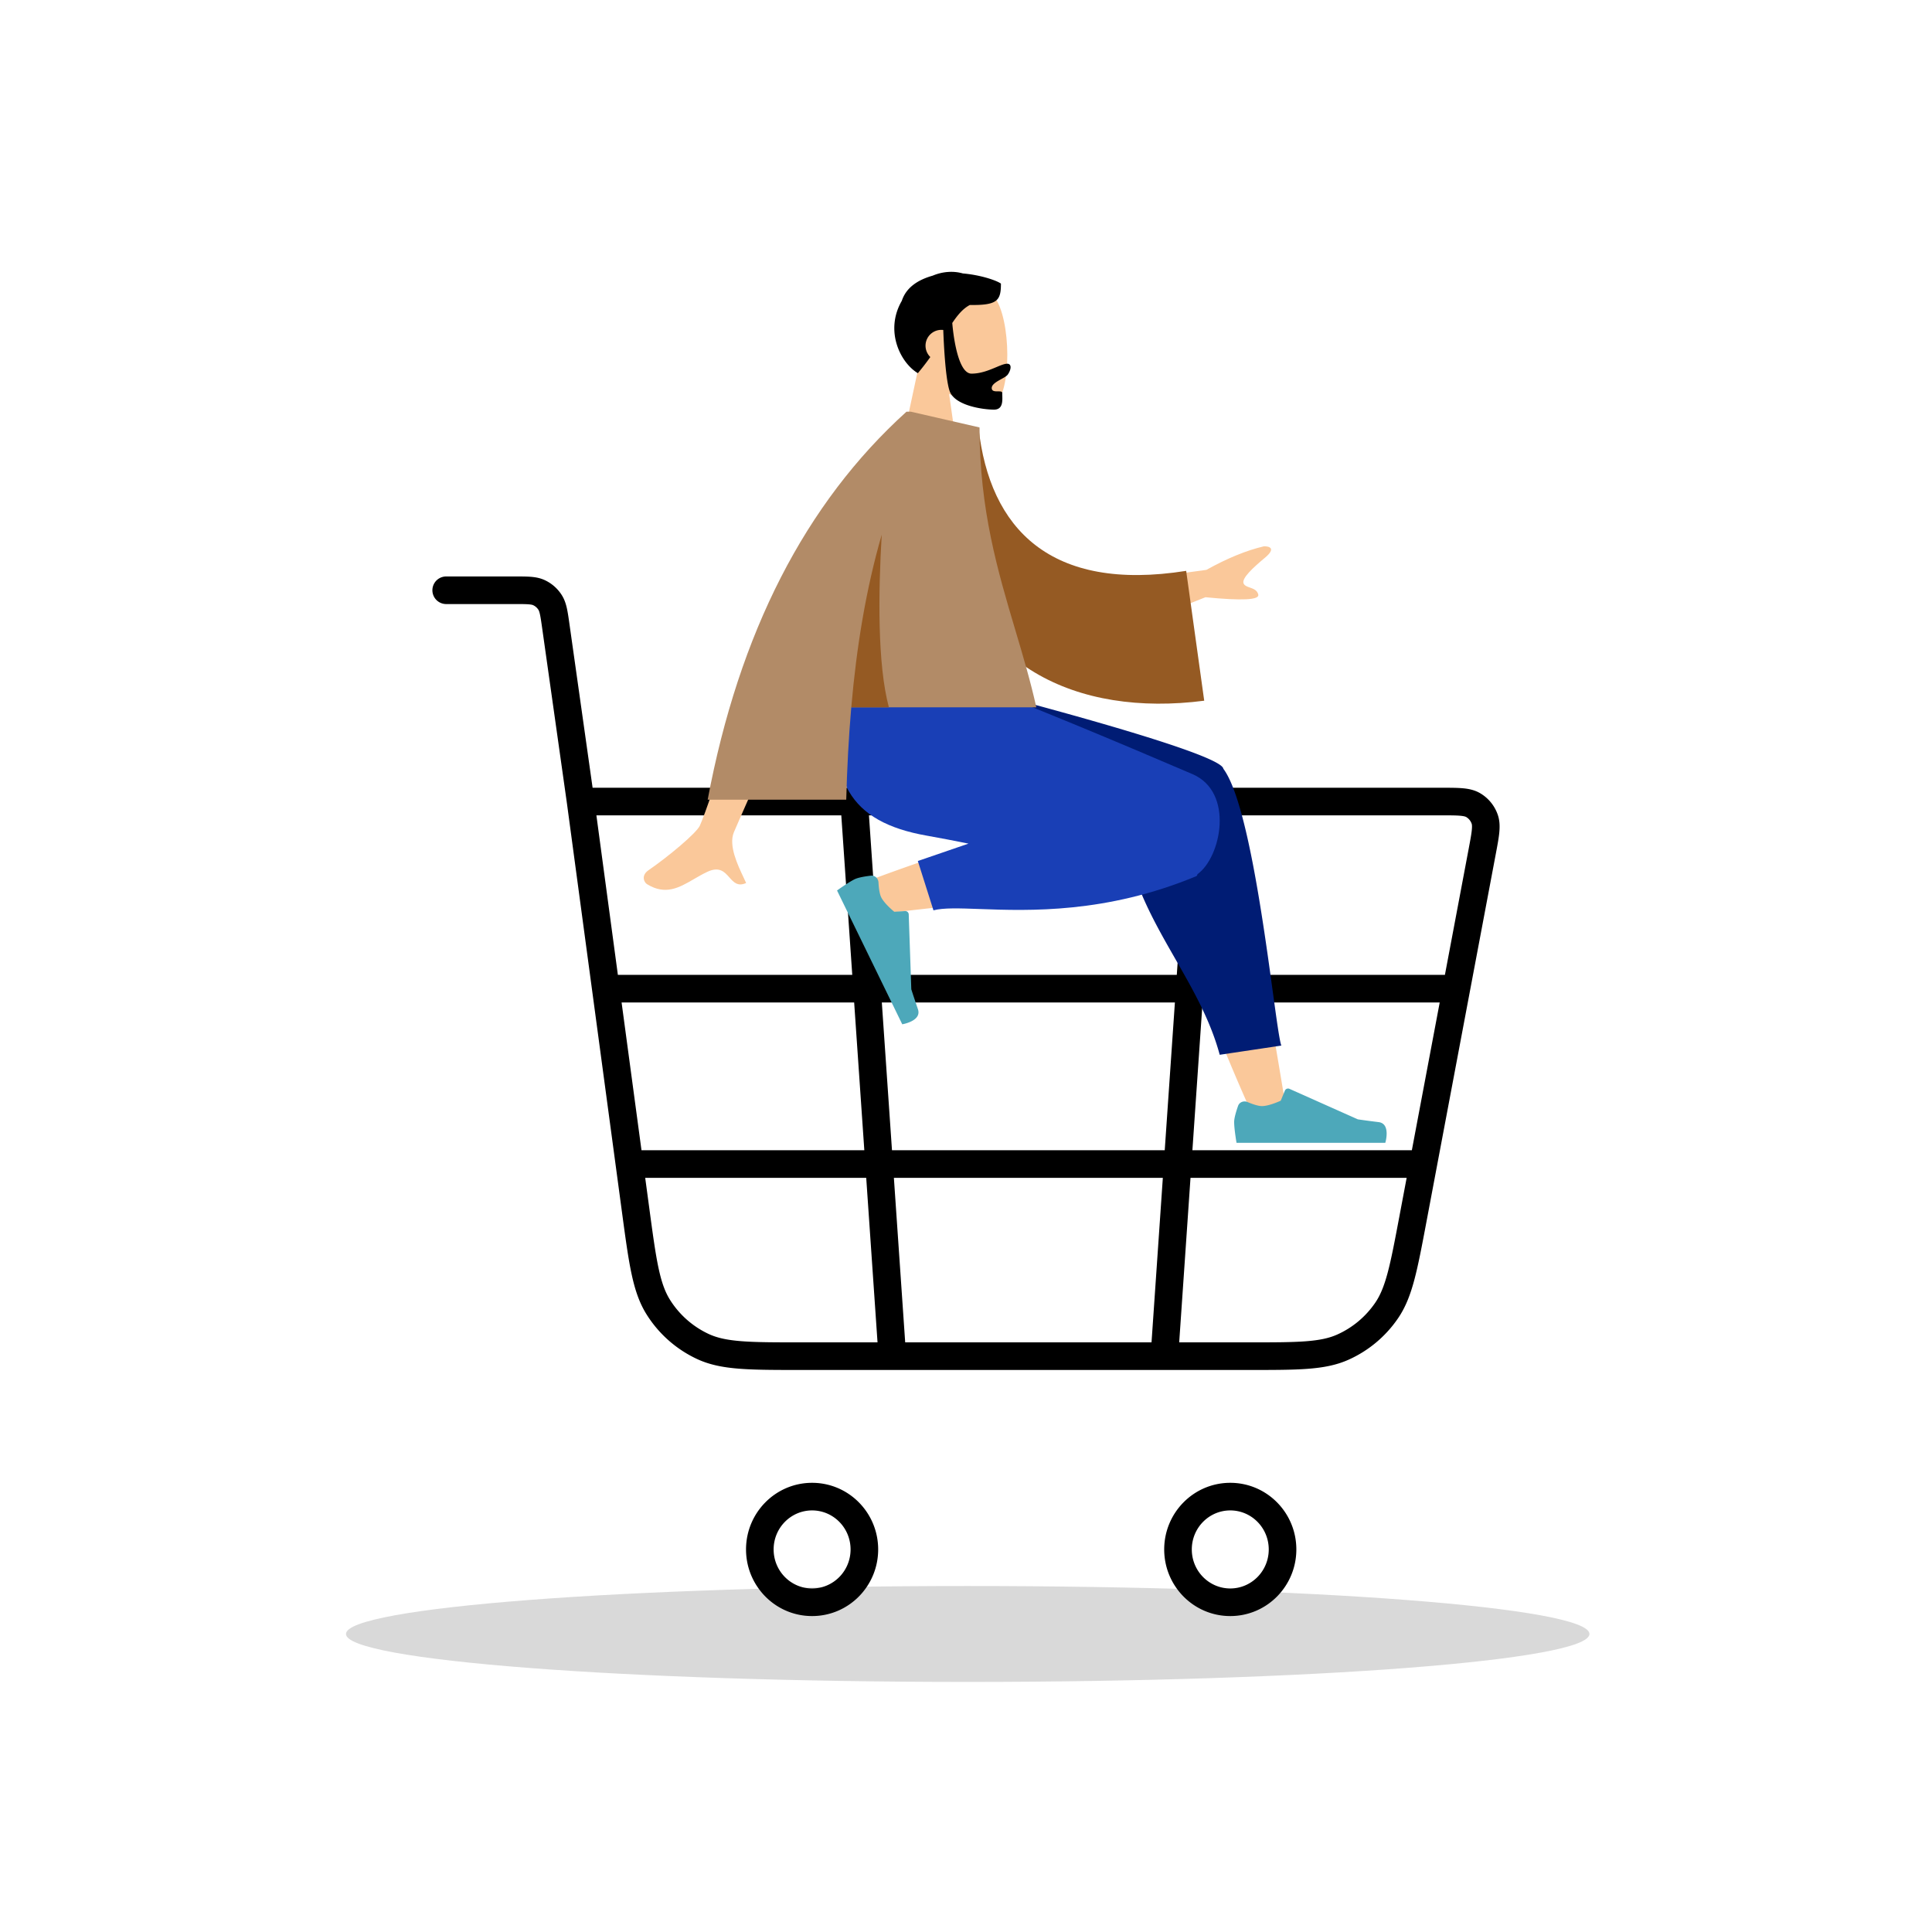 <svg xmlns="http://www.w3.org/2000/svg" width="564" height="564" fill="none"><path fill="#000" fill-rule="evenodd" d="M154.29 176.416c-.936-.073-2.163-.076-4.102-.076h-19.931a4.028 4.028 0 0 1 0-8.057h20.073c1.756 0 3.297 0 4.581.099 1.37.106 2.746.341 4.108.97a11.7 11.7 0 0 1 4.961 4.346c.802 1.262 1.223 2.593 1.519 3.94.277 1.266.495 2.803.743 4.563l6.753 47.762h247.868c2.384 0 4.433 0 6.099.146 1.744.154 3.51.495 5.148 1.46a11.72 11.72 0 0 1 5.111 6.236c.624 1.787.626 3.585.45 5.335-.168 1.676-.551 3.705-.998 6.076l-20.259 107.479c-1.32 7.004-2.352 12.479-3.518 16.861-1.188 4.462-2.582 8.067-4.76 11.263a34.6 34.6 0 0 1-14.529 12.147c-3.526 1.569-7.302 2.28-11.871 2.625-4.482.338-10.002.338-17.055.338h-130.92c-7.411 0-13.207 0-17.898-.364-4.779-.371-8.716-1.136-12.358-2.827a34.65 34.65 0 0 1-14.735-12.998c-2.142-3.408-3.419-7.234-4.425-11.961-.988-4.644-1.769-10.443-2.769-17.867l-16.07-119.357-7.222-51.088c-.274-1.938-.451-3.17-.655-4.102-.194-.883-.355-1.197-.45-1.348a3.63 3.63 0 0 0-1.538-1.35c-.149-.069-.466-.183-1.351-.251m19.813 61.604 6.269 46.567h68.424l-3.202-46.567zm79.567 0 3.202 46.567h86.664l3.201-46.567zm101.144 0-3.202 46.567h70.195l6.917-36.698c.487-2.583.801-4.267.931-5.555.126-1.254.021-1.694-.04-1.871a3.67 3.67 0 0 0-1.594-1.952c-.143-.084-.533-.267-1.766-.375-1.27-.112-2.959-.116-5.564-.116zm65.474 54.624h-69.23l-2.966 43.141h64.065zm-9.65 51.199h-63.1l-3.303 48.029h20.283c7.252 0 12.468-.003 16.612-.316 4.092-.309 6.85-.905 9.201-1.951 4.494-2 8.355-5.226 11.147-9.323 1.464-2.149 2.564-4.787 3.632-8.799 1.081-4.06 2.06-9.243 3.417-16.44zm-74.479 48.029 3.302-48.029h-78.515l3.302 48.029zm-79.987 0-3.302-48.029h-64.52l1.189 8.828c1.027 7.625 1.769 13.121 2.687 17.431.907 4.261 1.929 7.064 3.366 9.35a26.6 26.6 0 0 0 11.306 9.978c2.423 1.125 5.296 1.769 9.588 2.102 4.344.337 9.828.34 17.445.34zm-68.906-56.087h65.05l-2.966-43.141h-67.893zm70.16-43.141 2.966 43.141h79.623l2.967-43.141zm-20.354 148.285c-6.163 0-11.23 5.06-11.23 11.391s5.067 11.392 11.23 11.392 11.231-5.06 11.231-11.392-5.068-11.391-11.231-11.391m-19.288 11.391c0-10.701 8.596-19.448 19.288-19.448s19.288 8.747 19.288 19.448-8.596 19.449-19.288 19.449-19.288-8.747-19.288-19.449m141.363-11.391c-6.163 0-11.231 5.06-11.231 11.391s5.068 11.392 11.231 11.392 11.231-5.06 11.231-11.392-5.068-11.391-11.231-11.391m-19.288 11.391c0-10.701 8.596-19.448 19.288-19.448s19.288 8.747 19.288 19.448-8.596 19.449-19.288 19.449-19.288-8.747-19.288-19.449" clip-rule="evenodd"/><path fill="#000" d="M282.5 490.998c100.24 0 181.5-6.268 181.5-14s-81.26-14-181.5-14-181.5 6.268-181.5 14 81.26 14 181.5 14" opacity=".15"/><path fill="#FAC89A" fill-rule="evenodd" d="M277.07 114.977c4.987 3.007 9.886 4.46 12.185 3.867 5.767-1.487 6.297-22.598 1.835-30.921s-27.4-11.95-28.556 4.54c-.402 5.723 2 10.83 5.548 14.998l-6.362 29.673h18.48z" clip-rule="evenodd"/><path fill="#000" fill-rule="evenodd" d="M277.994 94.284c1.599-2.382 3.133-4.199 5.13-5.254 8.124.129 9.075-1.329 9.075-6.24-1.312-.94-5.942-2.523-11.127-2.968-2.645-.757-5.779-.615-8.797.649-3.727 1.058-7.621 3.083-9.015 7.349-5.042 8.708-.476 18.025 4.682 21.121a70 70 0 0 0 3.64-4.715 4.621 4.621 0 0 1 3.782-7.897c.115 3.192.588 13.993 1.829 17.744 1.463 4.423 10.001 5.509 12.979 5.509 2.573 0 2.485-2.437 2.422-4.184a20 20 0 0 1-.017-.702c0-.446-.58-.445-1.236-.444-.851.002-1.829.004-1.829-.973 0-1.065 1.471-1.882 2.787-2.613.821-.456 1.582-.879 1.888-1.308.965-1.352 1.29-3.175-.166-3.175-.796 0-1.888.459-3.202 1.011-1.983.834-4.472 1.881-7.211 1.881-4.525 0-5.601-14.608-5.614-14.791" clip-rule="evenodd"/><path fill="#FAC89A" fill-rule="evenodd" d="M346.197 275.506c2.864 10.039 9.999 29.066 19.865 50.917l9.375-2.737c-8.202-50.281-15.028-83.57-18.938-93.702-2.583-6.694-22.127-5.909-19.879 7.56.943 5.648 4.674 20.773 9.577 37.962m-38.533-35.613c-15.289 3.17-46.988 14.375-56.04 17.955-5.689 2.25-2.021 9.882 2.832 9.214.822-.113 3.729-.438 8.068-.924 13.935-1.56 42.633-4.773 64.398-7.908 11.461-1.65 5.296-23.132-6.603-20.859a826 826 0 0 0-12.655 2.522" clip-rule="evenodd"/><path fill="#001C74" fill-rule="evenodd" d="M357.099 224.31c-1.563-5.104-72.616-23.222-72.616-23.222h-5.823v5.43l48.962 24.942c-.065.804-.025 1.655.133 2.552-.354 18.491 7.554 32.304 15.384 45.98 5.12 8.944 10.207 17.829 12.927 27.924l17.989-2.685c-.524-1.341-1.353-7.388-2.486-15.656-2.856-20.845-7.647-55.81-14.369-65.06l-.072-.097a1 1 0 0 0-.029-.108" clip-rule="evenodd"/><path fill="#193FB6" fill-rule="evenodd" d="M282.728 246.273c-4.48-.898-8.605-1.699-12.136-2.318-22.802-4.003-29.451-16.217-25.52-42.867h42.013c6.863 1.973 42.529 16.94 61.034 24.901 12.248 5.269 8.387 24.263 1.451 29.206-.038.303-.162.509-.385.601-26.296 10.907-48.72 10.093-63.12 9.57-6.031-.219-10.654-.386-13.565.379l-4.561-14.396z" clip-rule="evenodd"/><path fill="#4DA8BA" fill-rule="evenodd" d="M256.451 257.602c-.063-1.169-1.049-2.107-2.211-1.971-1.596.187-3.666.515-4.727 1.032-1.872.914-5.159 3.291-5.159 3.291l19.038 39.061s5.772-.932 4.574-4.408c-1.197-3.477-1.932-5.804-1.932-5.804l-.752-21.867c-.02-.563-.5-.999-1.062-.964l-3.162.199s-2.896-2.346-3.821-4.244c-.504-1.034-.706-2.869-.786-4.325m107.716 64.108c-1.079-.456-2.355.02-2.742 1.125-.532 1.517-1.145 3.522-1.145 4.703 0 2.084.694 6.083.694 6.083h43.429s1.693-5.601-1.954-6.047c-3.647-.447-6.06-.807-6.06-.807l-19.969-8.908a1 1 0 0 0-1.332.532l-1.207 2.931s-3.377 1.576-5.488 1.576c-1.148 0-2.883-.621-4.226-1.188" clip-rule="evenodd"/><path fill="#FAC89A" fill-rule="evenodd" d="m352.182 166.356-30.402 4.15 5.455 13.63 24.668-9.787q15.949 1.575 15.425-.758c-.295-1.311-1.426-1.707-2.467-2.072-.811-.284-1.567-.549-1.833-1.213-.607-1.517 2.849-4.661 6.256-7.502s1.12-3.365-.318-3.323q-7.662 1.797-16.784 6.875m-147.906 74.729c2.257-4.581 22.001-63.538 22.001-63.538l16.861.064s-27.733 62.452-28.921 65.398c-1.543 3.827 1.078 9.387 2.855 13.157.275.583.53 1.123.746 1.608-2.466 1.104-3.651-.231-4.899-1.638-1.411-1.589-2.904-3.271-6.417-1.635-1.358.632-2.642 1.379-3.897 2.109-4.335 2.522-8.318 4.838-13.735 1.493-.859-.53-1.801-2.527.474-4.087 5.665-3.888 13.829-10.692 14.932-12.931" clip-rule="evenodd"/><path fill="#955A23" fill-rule="evenodd" d="m272.461 124.033 13.202.88c3.251 29.436 20.961 48.029 60.611 41.734l5.268 37.907c-37.059 4.792-69.561-10.055-76.222-50.255-1.724-10.407-3.086-21.237-2.859-30.266" clip-rule="evenodd"/><path fill="#B28B67" fill-rule="evenodd" d="M206.589 233.451q13.749-73.204 58.038-113.269h1.31l.011.012 20.002 4.584c0 24.044 5.345 42.009 10.485 59.281 2.219 7.459 4.4 14.789 6.095 22.423h-54.02c-.761 8.746-1.229 17.736-1.472 26.969z" clip-rule="evenodd"/><path fill="#955A23" fill-rule="evenodd" d="M248.51 206.483c1.549-17.807 4.315-34.605 8.889-50.395-1.003 16.886-1.281 37.833 2.09 50.395z" clip-rule="evenodd"/></svg>